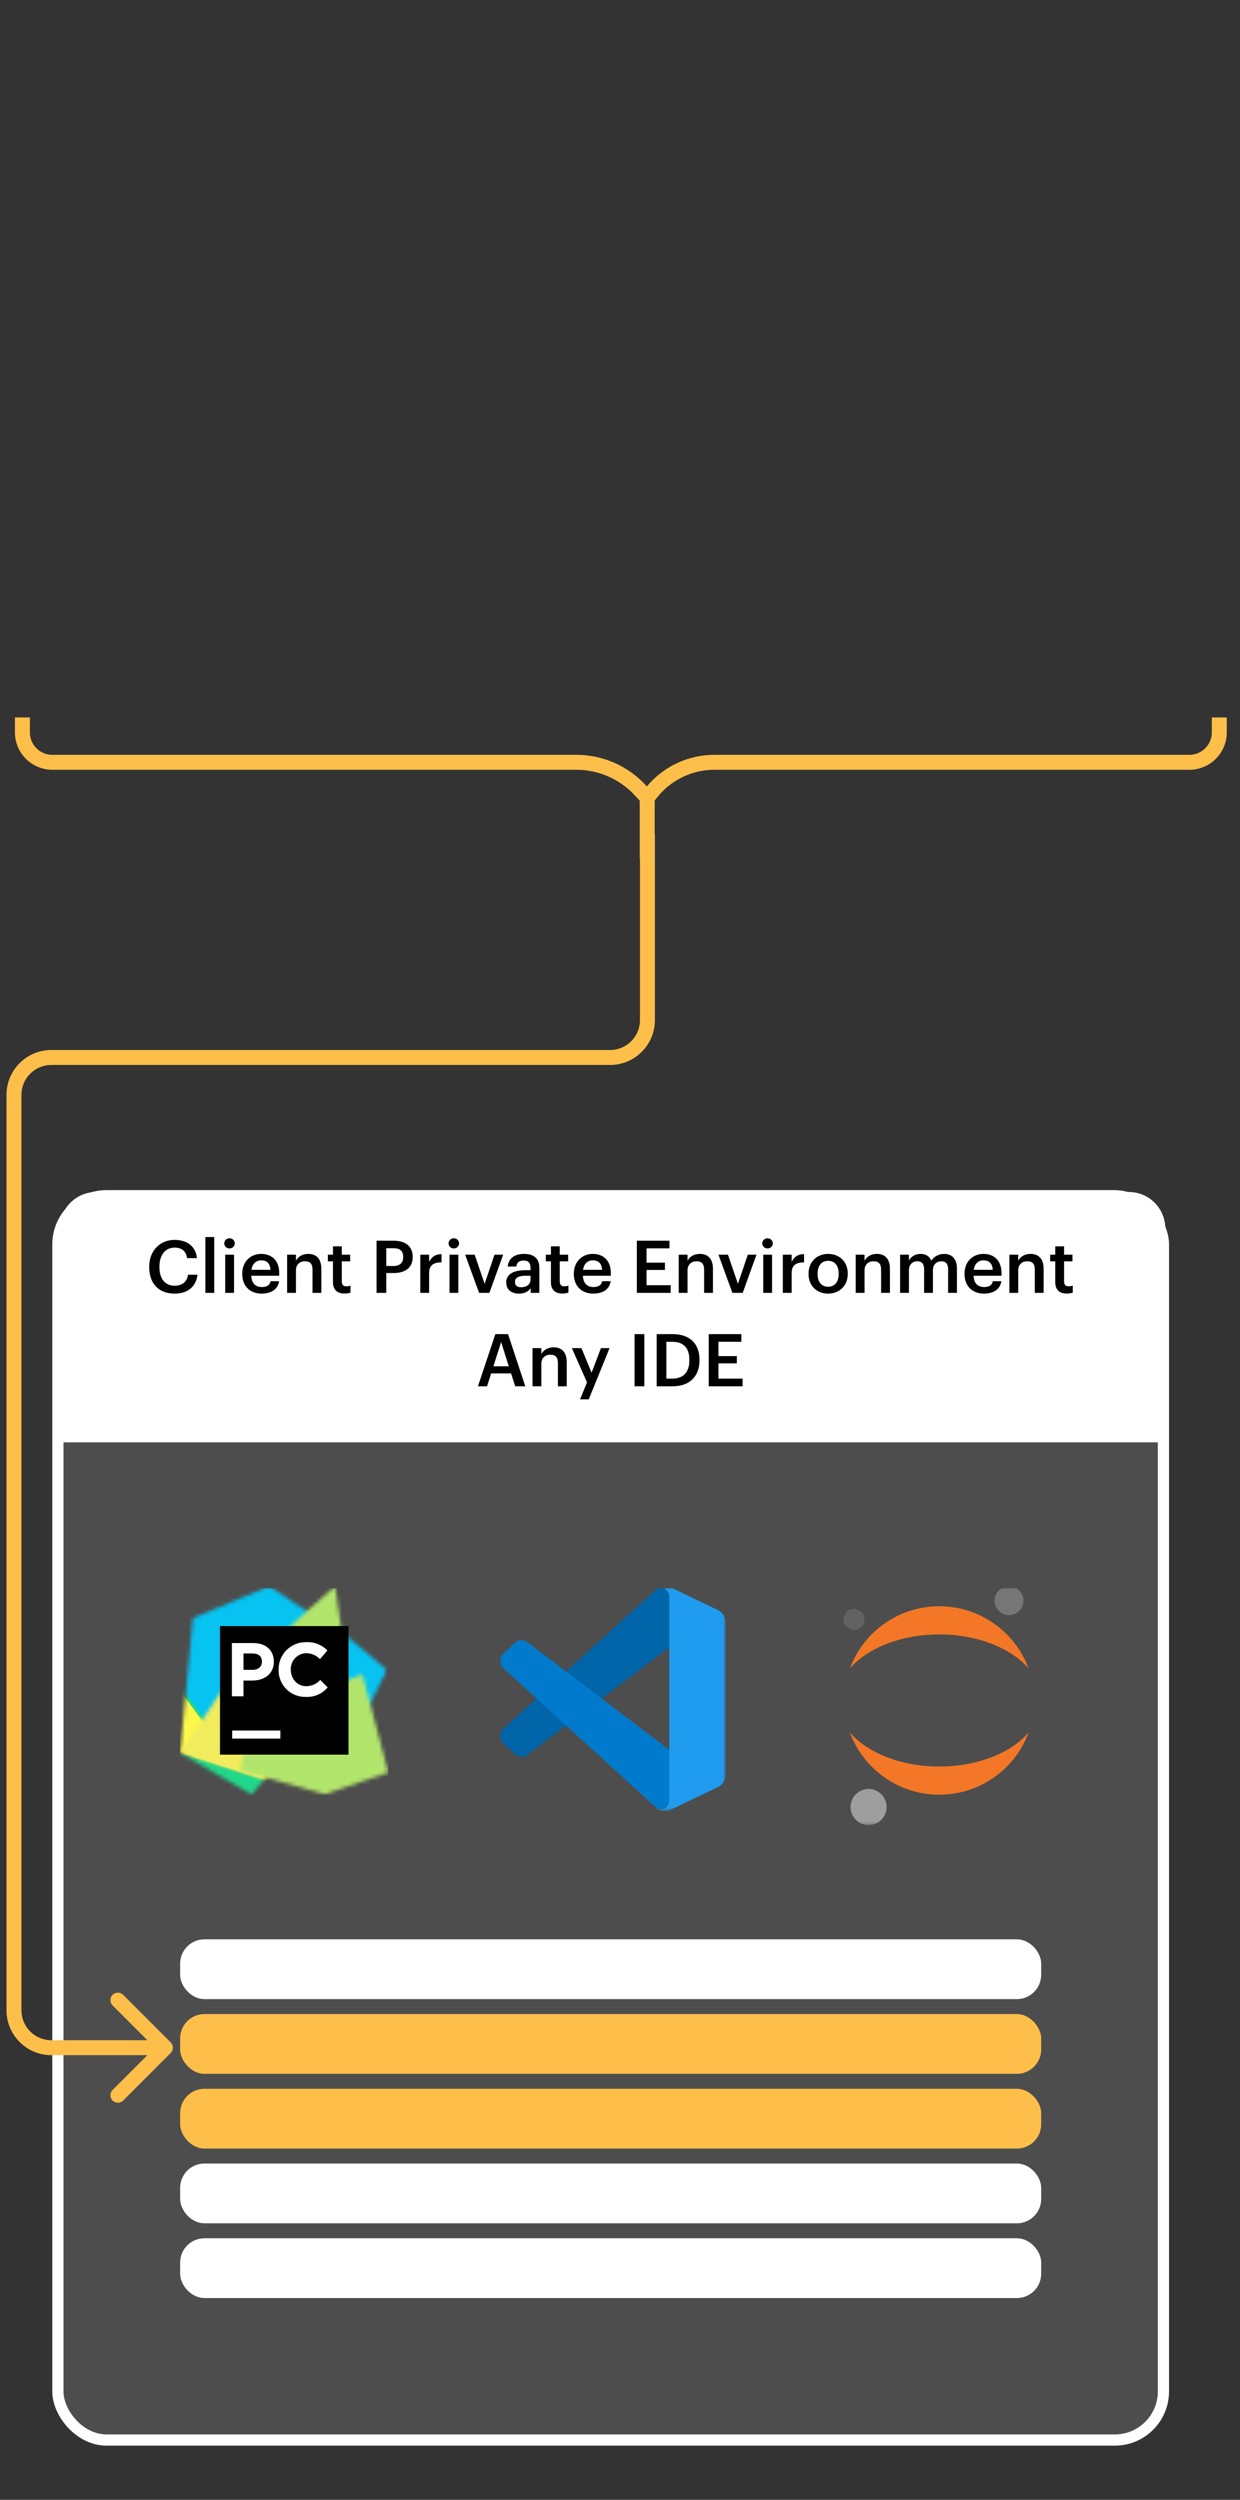 <svg width="332" height="669" viewBox="0 0 332 669" fill="none" xmlns="http://www.w3.org/2000/svg">
<rect x="0" y="0" width="332" height="669" fill="#333333" stroke="none"/>
<rect x="15.5" y="320" width="296" height="333" rx="13.02" fill="#4D4D4D"/>
<rect x="15.5" y="320" width="296" height="333" rx="13.02" stroke="white" stroke-width="3"/>
<g clip-path="url(#clip0_139_4975)">
<mask id="mask0_139_4975" style="mask-type:luminance" maskUnits="userSpaceOnUse" x="79" y="433" width="25" height="26">
<path d="M79.45 456.034H87.892L97.768 458.743L103.581 446.878L87.335 433.258L79.45 456.034Z" fill="white"/>
</mask>
<g mask="url(#mask0_139_4975)">
<path d="M103.581 433.258H79.45V458.743H103.581V433.258Z" fill="url(#paint0_linear_139_4975)"/>
</g>
<mask id="mask1_139_4975" style="mask-type:luminance" maskUnits="userSpaceOnUse" x="48" y="424" width="37" height="46">
<path d="M72.043 424.5L51.656 433.022L48.231 469.098L59.54 467.904L67.424 464.479L67.743 458.745L70.928 442.1L84.627 432.783L72.043 424.5Z" fill="white"/>
</mask>
<g mask="url(#mask1_139_4975)">
<path d="M71.812 407.106L26.919 440.232L61.072 486.517L105.965 453.391L71.812 407.106Z" fill="url(#paint1_linear_139_4975)"/>
</g>
<mask id="mask2_139_4975" style="mask-type:luminance" maskUnits="userSpaceOnUse" x="48" y="442" width="25" height="39">
<path d="M63.921 445.686L48.231 469.1L67.345 480.245L72.442 474.275L70.927 442.102L63.921 445.686Z" fill="white"/>
</mask>
<g mask="url(#mask2_139_4975)">
<path d="M50.46 435.096L37.192 476.73L70.207 487.252L83.475 445.617L50.46 435.096Z" fill="url(#paint2_linear_139_4975)"/>
</g>
<mask id="mask3_139_4975" style="mask-type:luminance" maskUnits="userSpaceOnUse" x="72" y="424" width="20" height="16">
<path d="M89.712 424.5L72.591 439.711H91.941L89.712 424.5Z" fill="white"/>
</mask>
<g mask="url(#mask3_139_4975)">
<path d="M79.491 415.242L65.31 434.293L85.043 448.983L99.225 429.932L79.491 415.242Z" fill="url(#paint3_linear_139_4975)"/>
</g>
<mask id="mask4_139_4975" style="mask-type:luminance" maskUnits="userSpaceOnUse" x="64" y="438" width="40" height="43">
<path d="M73.548 439.711L70.919 442.099L64.31 473.796L86.927 480.167L103.97 474.352L97.04 448.072L86.052 452.293L87.325 438.436L73.548 439.711Z" fill="white"/>
</mask>
<g mask="url(#mask4_139_4975)">
<path d="M64.317 438.068L63.927 480.162L103.969 480.533L104.359 438.439L64.317 438.068Z" fill="url(#paint4_linear_139_4975)"/>
</g>
<path d="M93.308 435.172H58.903V469.576H93.308V435.172Z" fill="black"/>
<path d="M75.07 463.127H62.169V465.277H75.07V463.127Z" fill="white"/>
<mask id="mask5_139_4975" style="mask-type:luminance" maskUnits="userSpaceOnUse" x="48" y="424" width="56" height="57">
<path d="M103.978 424.5H48.231V480.247H103.978V424.5Z" fill="white"/>
</mask>
<g mask="url(#mask5_139_4975)">
<path d="M62.005 439.713H67.819C71.244 439.713 73.314 441.704 73.314 444.65V444.73C73.314 447.996 70.764 449.748 67.579 449.748H65.191V453.965H62.087V439.713H62.005ZM67.66 446.881C69.252 446.881 70.128 445.926 70.128 444.73V444.65C70.128 443.217 69.173 442.5 67.579 442.5H65.191V446.881H67.66Z" fill="white"/>
<path d="M74.593 446.88C74.57 445.901 74.747 444.928 75.111 444.019C75.476 443.111 76.02 442.286 76.713 441.593C77.405 440.901 78.23 440.357 79.139 439.992C80.047 439.628 81.02 439.451 81.999 439.474C83.046 439.416 84.094 439.586 85.07 439.971C86.046 440.356 86.927 440.947 87.653 441.704L85.662 444.013C85.189 443.516 84.621 443.12 83.992 442.846C83.362 442.573 82.685 442.428 81.999 442.42C81.431 442.433 80.872 442.559 80.355 442.792C79.837 443.024 79.372 443.359 78.985 443.774C78.599 444.19 78.301 444.679 78.107 445.213C77.913 445.746 77.829 446.313 77.858 446.88V446.8C77.858 449.268 79.53 451.26 81.999 451.26C82.704 451.254 83.401 451.102 84.045 450.815C84.689 450.527 85.266 450.109 85.742 449.587L87.735 451.575C87.026 452.418 86.133 453.087 85.125 453.528C84.117 453.97 83.02 454.174 81.92 454.123C80.957 454.154 79.996 453.989 79.099 453.637C78.201 453.285 77.384 452.754 76.698 452.076C76.013 451.398 75.472 450.587 75.111 449.693C74.749 448.799 74.573 447.841 74.594 446.877" fill="white"/>
</g>
</g>
<g clip-path="url(#clip1_139_4975)">
<mask id="mask6_139_4975" style="mask-type:luminance" maskUnits="userSpaceOnUse" x="133" y="424" width="62" height="61">
<path d="M194.295 424.5H133.827V484.621H194.295V424.5Z" fill="white"/>
</mask>
<g mask="url(#mask6_139_4975)">
<path d="M192.159 430.868L179.706 424.873C179.003 424.534 178.212 424.422 177.443 424.553C176.674 424.684 175.964 425.05 175.412 425.602L134.649 462.767C134.39 463.003 134.183 463.291 134.042 463.611C133.9 463.932 133.827 464.278 133.827 464.629C133.827 464.979 133.9 465.326 134.042 465.647C134.183 465.967 134.39 466.255 134.649 466.491L137.979 469.518C138.414 469.914 138.974 470.144 139.561 470.171C140.148 470.197 140.726 470.017 141.194 469.661L190.28 432.426C190.651 432.144 191.093 431.972 191.557 431.928C192.02 431.884 192.487 431.971 192.904 432.178C193.321 432.385 193.672 432.705 193.917 433.1C194.163 433.496 194.293 433.953 194.292 434.418V434.274C194.293 433.563 194.092 432.866 193.714 432.264C193.336 431.662 192.796 431.179 192.155 430.871" fill="#0065A9"/>
<path d="M192.159 478.251L179.706 484.246C179.003 484.585 178.212 484.697 177.443 484.566C176.674 484.436 175.964 484.069 175.412 483.517L134.649 446.349C134.39 446.113 134.183 445.826 134.042 445.505C133.9 445.185 133.827 444.838 133.827 444.487C133.827 444.137 133.9 443.79 134.042 443.47C134.183 443.149 134.39 442.862 134.649 442.626L137.979 439.598C138.414 439.203 138.974 438.972 139.561 438.946C140.148 438.92 140.726 439.1 141.194 439.455L190.28 476.69C190.651 476.972 191.093 477.144 191.557 477.188C192.02 477.232 192.487 477.145 192.904 476.938C193.321 476.731 193.672 476.412 193.917 476.016C194.163 475.62 194.293 475.164 194.292 474.698V474.843C194.293 475.554 194.092 476.25 193.714 476.852C193.336 477.454 192.796 477.937 192.155 478.246" fill="#007ACC"/>
<path d="M179.708 484.248C179.005 484.587 178.214 484.698 177.444 484.567C176.675 484.436 175.965 484.07 175.413 483.518C175.722 483.827 176.117 484.038 176.546 484.123C176.975 484.208 177.42 484.164 177.825 483.996C178.229 483.829 178.575 483.545 178.817 483.181C179.06 482.817 179.19 482.389 179.19 481.951V427.168C179.19 426.73 179.061 426.302 178.818 425.938C178.575 425.573 178.23 425.289 177.825 425.121C177.421 424.954 176.976 424.91 176.546 424.995C176.117 425.08 175.722 425.291 175.413 425.601C175.965 425.049 176.675 424.683 177.445 424.553C178.214 424.423 179.005 424.535 179.708 424.873L192.157 430.86C192.798 431.168 193.339 431.651 193.718 432.253C194.096 432.855 194.297 433.552 194.297 434.263V474.856C194.297 475.567 194.097 476.264 193.718 476.867C193.339 477.469 192.798 477.952 192.157 478.26L179.708 484.248Z" fill="#1F9CF0"/>
</g>
</g>
<g clip-path="url(#clip2_139_4975)">
<mask id="mask7_139_4975" style="mask-type:luminance" maskUnits="userSpaceOnUse" x="224" y="424" width="55" height="65">
<path d="M278.76 424.5H224.135V488.499H278.76V424.5Z" fill="white"/>
</mask>
<g mask="url(#mask7_139_4975)">
<path d="M226.368 457.963C226.368 459.956 226.208 460.606 225.799 461.084C225.342 461.495 224.749 461.723 224.135 461.722L224.294 462.861C225.248 462.875 226.173 462.539 226.896 461.916C227.283 461.443 227.572 460.896 227.744 460.309C227.916 459.722 227.969 459.105 227.898 458.497V450.955H226.368V457.963Z" fill="#4E4E4E"/>
<path d="M237.756 457.062C237.756 457.918 237.756 458.68 237.823 459.342H236.468L236.377 457.986C236.093 458.465 235.687 458.861 235.2 459.134C234.714 459.406 234.164 459.544 233.607 459.535C232.286 459.535 230.713 458.818 230.713 455.889V451.023H232.24V455.581C232.24 457.165 232.731 458.224 234.106 458.224C234.39 458.229 234.673 458.177 234.937 458.071C235.199 457.963 235.438 457.805 235.639 457.605C235.839 457.404 235.997 457.165 236.104 456.902C236.212 456.64 236.266 456.358 236.263 456.075V450.967H237.79V457.017L237.756 457.062Z" fill="#4E4E4E"/>
<path d="M240.649 453.736C240.649 452.677 240.649 451.81 240.58 451.024H241.949L242.017 452.449C242.321 451.934 242.76 451.512 243.285 451.227C243.811 450.942 244.404 450.805 245.001 450.831C247.029 450.831 248.555 452.528 248.555 455.058C248.555 458.043 246.721 459.525 244.739 459.525C244.231 459.548 243.727 459.439 243.274 459.209C242.821 458.98 242.434 458.637 242.152 458.215V462.773H240.649V453.736ZM242.153 455.958C242.157 456.165 242.18 456.371 242.221 456.574C242.351 457.079 242.645 457.527 243.057 457.847C243.469 458.166 243.976 458.34 244.498 458.34C246.104 458.34 247.05 457.03 247.05 455.126C247.05 453.462 246.162 452.038 244.555 452.038C243.919 452.09 243.324 452.372 242.881 452.831C242.438 453.291 242.178 453.896 242.15 454.534L242.153 455.958Z" fill="#4E4E4E"/>
<path d="M251.275 451.015L253.109 455.926C253.304 456.474 253.508 457.134 253.646 457.624C253.805 457.123 253.976 456.484 254.181 455.892L255.845 451.015H257.451L255.173 456.941C254.034 459.788 253.338 461.259 252.29 462.147C251.761 462.631 251.115 462.969 250.416 463.128L250.043 461.852C250.531 461.692 250.983 461.44 251.377 461.111C251.933 460.658 252.374 460.08 252.664 459.424C252.727 459.311 252.769 459.188 252.79 459.061C252.777 458.923 252.743 458.788 252.688 458.662L249.588 450.992H251.252L251.275 451.015Z" fill="#4E4E4E"/>
<path d="M261.508 448.625V451.018H263.697V452.158H261.508V456.647C261.508 457.672 261.806 458.264 262.647 458.264C262.946 458.269 263.245 458.235 263.536 458.162L263.604 459.301C263.169 459.452 262.709 459.521 262.249 459.505C261.944 459.524 261.638 459.477 261.353 459.367C261.068 459.257 260.81 459.087 260.597 458.868C260.133 458.248 259.921 457.474 260.004 456.704V452.146H258.705V451.007H260.027V448.978L261.508 448.625Z" fill="#4E4E4E"/>
<path d="M266.509 455.446C266.478 455.833 266.531 456.221 266.665 456.584C266.799 456.948 267.011 457.278 267.285 457.552C267.559 457.826 267.889 458.037 268.252 458.171C268.616 458.305 269.004 458.358 269.39 458.328C270.172 458.345 270.949 458.197 271.67 457.894L271.933 459.034C271.048 459.398 270.097 459.573 269.141 459.546C268.584 459.585 268.024 459.502 267.502 459.304C266.979 459.106 266.506 458.797 266.114 458.399C265.722 458.001 265.421 457.522 265.231 456.996C265.042 456.471 264.968 455.91 265.016 455.353C265.016 452.846 266.509 450.863 268.946 450.863C271.681 450.863 272.365 453.256 272.365 454.784C272.38 455.019 272.38 455.255 272.365 455.49H266.472L266.509 455.446ZM270.975 454.307C271.019 454.002 270.997 453.692 270.911 453.396C270.781 452.951 270.511 452.559 270.14 452.28C269.77 452.001 269.319 451.849 268.855 451.846C268.229 451.891 267.642 452.169 267.21 452.625C266.778 453.08 266.532 453.681 266.52 454.308L270.975 454.307Z" fill="#4E4E4E"/>
<path d="M274.679 453.607C274.679 452.626 274.679 451.785 274.611 451.008H275.978V452.637H276.046C276.19 452.135 276.487 451.689 276.895 451.363C277.304 451.036 277.804 450.845 278.326 450.815C278.47 450.796 278.615 450.796 278.759 450.815V452.24C278.585 452.219 278.41 452.219 278.236 452.24C277.719 452.26 277.226 452.468 276.85 452.825C276.475 453.182 276.242 453.664 276.196 454.18C276.154 454.413 276.131 454.649 276.128 454.886V459.319H274.622V453.618L274.679 453.607Z" fill="#4E4E4E"/>
<path d="M274.011 428.129C274.058 428.895 273.876 429.657 273.489 430.319C273.101 430.981 272.525 431.512 271.834 431.846C271.143 432.179 270.368 432.299 269.609 432.191C268.849 432.082 268.139 431.75 267.569 431.237C266.999 430.724 266.595 430.052 266.408 429.309C266.221 428.565 266.259 427.782 266.518 427.06C266.778 426.338 267.246 425.709 267.864 425.254C268.482 424.8 269.221 424.539 269.987 424.506C270.49 424.478 270.992 424.55 271.467 424.718C271.941 424.885 272.378 425.145 272.752 425.482C273.126 425.818 273.43 426.225 273.646 426.68C273.862 427.134 273.986 427.627 274.011 428.129Z" fill="#767677"/>
<path d="M251.477 472.756C241.221 472.756 232.209 469.073 227.549 463.639C229.357 468.528 232.62 472.747 236.898 475.726C241.176 478.705 246.264 480.303 251.477 480.303C256.69 480.303 261.779 478.705 266.057 475.726C270.335 472.747 273.598 468.528 275.406 463.639C270.757 469.073 261.778 472.756 251.477 472.756Z" fill="#F37726"/>
<path d="M251.477 437.407C261.733 437.407 270.746 441.088 275.406 446.522C273.597 441.632 270.334 437.414 266.056 434.435C261.778 431.456 256.69 429.859 251.477 429.859C246.264 429.859 241.176 431.456 236.898 434.435C232.62 437.414 229.357 441.632 227.549 446.522C232.209 441.08 241.177 437.407 251.477 437.407Z" fill="#F37726"/>
<path d="M237.367 483.331C237.427 484.446 237.098 485.546 236.437 486.445C235.776 487.344 234.824 487.986 233.742 488.262C232.661 488.537 231.518 488.429 230.507 487.956C229.496 487.483 228.681 486.675 228.2 485.668C227.719 484.661 227.602 483.519 227.868 482.435C228.135 481.352 228.769 480.394 229.663 479.726C230.557 479.058 231.654 478.72 232.769 478.771C233.884 478.821 234.946 479.256 235.776 480.002C236.727 480.857 237.299 482.055 237.367 483.331Z" fill="#9E9E9E"/>
<path d="M228.717 436.171C228.165 436.186 227.62 436.037 227.152 435.744C226.684 435.45 226.313 435.025 226.086 434.521C225.858 434.017 225.785 433.457 225.875 432.912C225.966 432.367 226.215 431.86 226.592 431.456C226.969 431.052 227.457 430.769 227.995 430.642C228.533 430.514 229.097 430.549 229.615 430.741C230.133 430.933 230.583 431.274 230.908 431.721C231.233 432.169 231.418 432.702 231.441 433.254C231.463 434.001 231.189 434.726 230.679 435.273C230.169 435.819 229.464 436.142 228.717 436.171Z" fill="#616262"/>
</g>
</g>
<rect x="49.046" y="519.815" width="228.907" height="14.37" rx="5.695" fill="white"/>
<rect x="49.046" y="519.815" width="228.907" height="14.37" rx="5.695" stroke="white" stroke-width="1.63"/>
<rect x="48.231" y="539" width="230.537" height="16" rx="6.51" fill="#FDBF4A"/>
<rect x="48.231" y="559" width="230.537" height="16" rx="6.51" fill="#FDBF4A"/>
<rect x="49.046" y="579.815" width="228.907" height="14.37" rx="5.695" fill="white"/>
<rect x="49.046" y="579.815" width="228.907" height="14.37" rx="5.695" stroke="white" stroke-width="1.63"/>
<rect x="49.046" y="599.815" width="228.907" height="14.37" rx="5.695" fill="white"/>
<rect x="49.046" y="599.815" width="228.907" height="14.37" rx="5.695" stroke="white" stroke-width="1.63"/>
<path d="M16 328.767C16 323.373 20.373 319 25.767 319H302.233C307.627 319 312 323.373 312 328.767V386H16V328.767Z" fill="white"/>
<path d="M46.767 346.195C42.391 346.195 39.95 343.402 39.95 339.104V338.948C39.95 334.748 42.841 331.818 46.728 331.818C49.932 331.818 52.413 333.42 52.725 336.701H50.088C49.795 334.846 48.76 333.888 46.748 333.888C44.286 333.888 42.684 335.803 42.684 338.928V339.085C42.684 342.23 44.189 344.086 46.767 344.086C48.701 344.086 50.069 343.109 50.342 341.136H52.882C52.471 344.496 50.088 346.195 46.767 346.195ZM54.995 346V331.056H57.359V346H54.995ZM60.299 346V335.783H62.663V346H60.299ZM61.452 334.103C60.67 334.103 60.045 333.517 60.045 332.755C60.045 331.974 60.67 331.388 61.452 331.388C62.233 331.388 62.858 331.974 62.858 332.755C62.858 333.517 62.233 334.103 61.452 334.103ZM70.037 346.195C67.028 346.195 64.86 344.222 64.86 340.999V340.843C64.86 337.678 67.028 335.568 69.939 335.568C72.479 335.568 74.764 337.073 74.764 340.726V341.409H67.282C67.361 343.343 68.337 344.437 70.095 344.437C71.522 344.437 72.264 343.871 72.44 342.874H74.725C74.393 345.023 72.654 346.195 70.037 346.195ZM67.322 339.827H72.42C72.303 338.069 71.404 337.287 69.939 337.287C68.513 337.287 67.556 338.245 67.322 339.827ZM76.876 346V335.783H79.239V337.405C79.728 336.408 80.861 335.568 82.541 335.568C84.592 335.568 86.037 336.76 86.037 339.573V346H83.674V339.788C83.674 338.245 83.049 337.541 81.642 337.541C80.314 337.541 79.239 338.362 79.239 339.983V346H76.876ZM92.238 346.176C90.206 346.176 89.151 345.082 89.151 343.148V337.561H87.784V335.783H89.151V333.537H91.515V335.783H93.761V337.561H91.515V342.933C91.515 343.832 91.945 344.242 92.687 344.242C93.156 344.242 93.507 344.183 93.84 344.047V345.922C93.468 346.059 92.96 346.176 92.238 346.176ZM100.822 346V332.033H105.315C108.44 332.033 110.492 333.42 110.492 336.35V336.428C110.492 339.378 108.362 340.687 105.373 340.687H103.42V346H100.822ZM103.42 338.811H105.315C107.034 338.811 107.952 337.971 107.952 336.428V336.35C107.952 334.689 106.975 334.045 105.315 334.045H103.42V338.811ZM112.531 346V335.783H114.894V337.698C115.539 336.408 116.496 335.647 118.215 335.627V337.834C116.144 337.854 114.894 338.518 114.894 340.687V346H112.531ZM120.353 346V335.783H122.717V346H120.353ZM121.506 334.103C120.725 334.103 120.1 333.517 120.1 332.755C120.1 331.974 120.725 331.388 121.506 331.388C122.287 331.388 122.913 331.974 122.913 332.755C122.913 333.517 122.287 334.103 121.506 334.103ZM128.275 346L124.543 335.783H127.083L129.759 343.578L132.396 335.783H134.721L131.029 346H128.275ZM138.958 346.195C137.082 346.195 135.539 345.297 135.539 343.167C135.539 340.784 137.844 339.925 140.774 339.925H142.044V339.397C142.044 338.03 141.575 337.346 140.188 337.346C138.958 337.346 138.352 337.932 138.235 338.948H135.949C136.145 336.565 138.04 335.568 140.325 335.568C142.611 335.568 144.408 336.506 144.408 339.3V346H142.083V344.75C141.419 345.629 140.52 346.195 138.958 346.195ZM139.524 344.496C140.97 344.496 142.044 343.734 142.044 342.425V341.409H140.833C139.036 341.409 137.883 341.82 137.883 343.07C137.883 343.929 138.352 344.496 139.524 344.496ZM150.594 346.176C148.563 346.176 147.508 345.082 147.508 343.148V337.561H146.14V335.783H147.508V333.537H149.872V335.783H152.118V337.561H149.872V342.933C149.872 343.832 150.301 344.242 151.044 344.242C151.513 344.242 151.864 344.183 152.196 344.047V345.922C151.825 346.059 151.317 346.176 150.594 346.176ZM158.821 346.195C155.813 346.195 153.645 344.222 153.645 340.999V340.843C153.645 337.678 155.813 335.568 158.724 335.568C161.263 335.568 163.549 337.073 163.549 340.726V341.409H156.067C156.145 343.343 157.122 344.437 158.88 344.437C160.306 344.437 161.048 343.871 161.224 342.874H163.51C163.178 345.023 161.439 346.195 158.821 346.195ZM156.106 339.827H161.205C161.087 338.069 160.189 337.287 158.724 337.287C157.298 337.287 156.34 338.245 156.106 339.827ZM170.51 346V332.033H179.242V334.084H173.108V337.913H178.031V339.866H173.108V343.949H179.574V346H170.51ZM181.723 346V335.783H184.087V337.405C184.575 336.408 185.708 335.568 187.388 335.568C189.439 335.568 190.885 336.76 190.885 339.573V346H188.521V339.788C188.521 338.245 187.896 337.541 186.489 337.541C185.161 337.541 184.087 338.362 184.087 339.983V346H181.723ZM196.093 346L192.362 335.783H194.902L197.578 343.578L200.215 335.783H202.54L198.848 346H196.093ZM204.35 346V335.783H206.713V346H204.35ZM205.502 334.103C204.721 334.103 204.096 333.517 204.096 332.755C204.096 331.974 204.721 331.388 205.502 331.388C206.284 331.388 206.909 331.974 206.909 332.755C206.909 333.517 206.284 334.103 205.502 334.103ZM209.594 346V335.783H211.958V337.698C212.603 336.408 213.56 335.647 215.279 335.627V337.834C213.208 337.854 211.958 338.518 211.958 340.687V346H209.594ZM221.739 344.359C223.497 344.359 224.552 343.05 224.552 340.96V340.823C224.552 338.713 223.497 337.424 221.739 337.424C219.981 337.424 218.907 338.694 218.907 340.804V340.96C218.907 343.05 219.942 344.359 221.739 344.359ZM221.72 346.195C218.711 346.195 216.484 344.105 216.484 340.999V340.843C216.484 337.678 218.731 335.568 221.739 335.568C224.728 335.568 226.975 337.659 226.975 340.784V340.94C226.975 344.125 224.728 346.195 221.72 346.195ZM229.11 346V335.783H231.474V337.405C231.962 336.408 233.095 335.568 234.775 335.568C236.827 335.568 238.272 336.76 238.272 339.573V346H235.908V339.788C235.908 338.245 235.283 337.541 233.877 337.541C232.548 337.541 231.474 338.362 231.474 339.983V346H229.11ZM240.995 346V335.783H243.359V337.346C243.847 336.389 244.961 335.568 246.465 335.568C247.793 335.568 248.848 336.135 249.356 337.405C250.138 336.135 251.544 335.568 252.814 335.568C254.689 335.568 256.213 336.721 256.213 339.534V346H253.849V339.69C253.849 338.186 253.205 337.541 252.032 337.541C250.86 337.541 249.786 338.323 249.786 339.886V346H247.422V339.69C247.422 338.186 246.758 337.541 245.606 337.541C244.433 337.541 243.359 338.323 243.359 339.886V346H240.995ZM263.421 346.195C260.412 346.195 258.244 344.222 258.244 340.999V340.843C258.244 337.678 260.412 335.568 263.323 335.568C265.863 335.568 268.148 337.073 268.148 340.726V341.409H260.666C260.744 343.343 261.721 344.437 263.479 344.437C264.905 344.437 265.648 343.871 265.823 342.874H268.109C267.777 345.023 266.038 346.195 263.421 346.195ZM260.705 339.827H265.804C265.687 338.069 264.788 337.287 263.323 337.287C261.897 337.287 260.94 338.245 260.705 339.827ZM270.259 346V335.783H272.623V337.405C273.112 336.408 274.245 335.568 275.925 335.568C277.976 335.568 279.421 336.76 279.421 339.573V346H277.058V339.788C277.058 338.245 276.432 337.541 275.026 337.541C273.698 337.541 272.623 338.362 272.623 339.983V346H270.259ZM285.622 346.176C283.59 346.176 282.535 345.082 282.535 343.148V337.561H281.168V335.783H282.535V333.537H284.899V335.783H287.145V337.561H284.899V342.933C284.899 343.832 285.329 344.242 286.071 344.242C286.54 344.242 286.891 344.183 287.223 344.047V345.922C286.852 346.059 286.344 346.176 285.622 346.176ZM127.962 371L132.631 357.033H136.03L140.64 371H137.945L136.831 367.542H131.498L130.404 371H127.962ZM134.174 359.162L132.104 365.647H136.226L134.174 359.162ZM142.577 371V360.783H144.941V362.405C145.429 361.408 146.562 360.568 148.242 360.568C150.293 360.568 151.739 361.76 151.739 364.573V371H149.375V364.788C149.375 363.245 148.75 362.541 147.343 362.541C146.015 362.541 144.941 363.362 144.941 364.983V371H142.577ZM155.309 374.497L157.165 369.965L153.121 360.783H155.68L158.395 367.367L160.896 360.783H163.201L157.633 374.497H155.309ZM169.902 371V357.033H172.519V371H169.902ZM178.412 368.949H179.935C183.061 368.949 184.565 367.152 184.565 364.065V363.909C184.565 360.9 183.198 359.084 179.916 359.084H178.412V368.949ZM175.814 371V357.033H180.053C184.917 357.033 187.281 359.807 187.281 363.87V364.046C187.281 368.109 184.917 371 180.014 371H175.814ZM189.759 371V357.033H198.491V359.084H192.357V362.913H197.28V364.866H192.357V368.949H198.823V371H189.759Z" fill="black"/>
<path d="M173.284 229.805L173.284 213.5M173.284 213.5L171.413 211.476C167.009 206.715 160.818 204.008 154.332 204.008V204.008L14 204.008C9.582 204.008 6 200.426 6 196.008L6 192M173.284 213.5L174.622 211.87C178.709 206.893 184.811 204.008 191.251 204.007V204.007L318.458 204.007C322.876 204.007 326.458 200.425 326.458 196.007L326.458 192" stroke="#FDBF4A" stroke-width="4"/>
<path d="M13.741 548L13.741 546L13.741 548ZM28.016 548L28.016 550L28.016 548ZM45.702 549.414C46.483 548.633 46.483 547.367 45.702 546.586L32.974 533.858C32.193 533.077 30.926 533.077 30.145 533.858C29.364 534.639 29.364 535.905 30.145 536.686L41.459 548L30.145 559.314C29.364 560.095 29.364 561.361 30.145 562.142C30.926 562.923 32.193 562.923 32.974 562.142L45.702 549.414ZM3.741 293L1.741 293L3.741 293ZM3.741 538L5.741 538L3.741 538ZM173.345 273L171.345 273L173.345 273ZM163.345 283L163.345 281L163.345 283ZM13.741 283L13.741 285L13.741 283ZM13.741 550L28.016 550L28.016 546L13.741 546L13.741 550ZM28.016 550L44.288 550L44.288 546L28.016 546L28.016 550ZM1.741 293L1.741 538L5.741 538L5.741 293L1.741 293ZM171.345 223.236L171.345 273L175.345 273L175.345 223.236L171.345 223.236ZM163.345 281L13.741 281L13.741 285L163.345 285L163.345 281ZM171.345 273C171.345 277.418 167.763 281 163.345 281L163.345 285C169.973 285 175.345 279.627 175.345 273L171.345 273ZM5.741 293C5.741 288.582 9.323 285 13.741 285L13.741 281C7.113 281 1.741 286.373 1.741 293L5.741 293ZM13.741 546C9.323 546 5.741 542.418 5.741 538L1.741 538C1.741 544.627 7.113 550 13.741 550L13.741 546Z" fill="#FDBF4A"/>
<defs>
<linearGradient id="paint0_linear_139_4975" x1="48.225" y1="480.252" x2="49.335" y2="480.252" gradientUnits="userSpaceOnUse">
<stop stop-color="#21D789"/>
<stop offset="1" stop-color="#07C3F2"/>
</linearGradient>
<linearGradient id="paint1_linear_139_4975" x1="71.684" y1="484.548" x2="72.537" y2="483.919" gradientUnits="userSpaceOnUse">
<stop stop-color="#FCF84A"/>
<stop offset="0.011" stop-color="#FCF84A"/>
<stop offset="0.112" stop-color="#A7EB62"/>
<stop offset="0.206" stop-color="#5FE077"/>
<stop offset="0.273" stop-color="#32DA84"/>
<stop offset="0.306" stop-color="#21D789"/>
<stop offset="0.577" stop-color="#21D789"/>
<stop offset="0.597" stop-color="#21D789"/>
<stop offset="0.686" stop-color="#20D68C"/>
<stop offset="0.763" stop-color="#1ED497"/>
<stop offset="0.835" stop-color="#19D1A9"/>
<stop offset="0.904" stop-color="#13CCC2"/>
<stop offset="0.971" stop-color="#0BC6E1"/>
<stop offset="1" stop-color="#07C3F2"/>
</linearGradient>
<linearGradient id="paint2_linear_139_4975" x1="74.751" y1="478.472" x2="75.082" y2="477.431" gradientUnits="userSpaceOnUse">
<stop stop-color="#21D789"/>
<stop offset="0.164" stop-color="#24D788"/>
<stop offset="0.305" stop-color="#2FD886"/>
<stop offset="0.437" stop-color="#41DA82"/>
<stop offset="0.564" stop-color="#5ADC7D"/>
<stop offset="0.688" stop-color="#7AE077"/>
<stop offset="0.809" stop-color="#A1E36E"/>
<stop offset="0.925" stop-color="#CFE865"/>
<stop offset="1" stop-color="#F1EB5E"/>
</linearGradient>
<linearGradient id="paint3_linear_139_4975" x1="100.466" y1="488.087" x2="101.118" y2="487.211" gradientUnits="userSpaceOnUse">
<stop stop-color="#21D789"/>
<stop offset="0.061" stop-color="#24D788"/>
<stop offset="0.113" stop-color="#2FD886"/>
<stop offset="0.162" stop-color="#41DA82"/>
<stop offset="0.209" stop-color="#5ADD7D"/>
<stop offset="0.255" stop-color="#79E077"/>
<stop offset="0.258" stop-color="#7CE076"/>
<stop offset="0.499" stop-color="#8CE173"/>
<stop offset="0.925" stop-color="#B2E56B"/>
<stop offset="1" stop-color="#B2E56B"/>
</linearGradient>
<linearGradient id="paint4_linear_139_4975" x1="104.752" y1="495.401" x2="104.762" y2="494.307" gradientUnits="userSpaceOnUse">
<stop stop-color="#FCF84A"/>
<stop offset="0.387" stop-color="#FCF84A"/>
<stop offset="0.536" stop-color="#ECF451"/>
<stop offset="0.826" stop-color="#C2E964"/>
<stop offset="0.925" stop-color="#B2E56B"/>
<stop offset="1" stop-color="#B2E56B"/>
</linearGradient>
<clipPath id="clip0_139_4975">
<rect width="55.747" height="55.747" fill="white" transform="translate(48.231 425)"/>
</clipPath>
<clipPath id="clip1_139_4975">
<rect width="60.468" height="60.12" fill="white" transform="translate(133.827 425)"/>
</clipPath>
<clipPath id="clip2_139_4975">
<rect width="54.626" height="64" fill="white" transform="translate(224.143 425)"/>
</clipPath>
</defs>
</svg>
